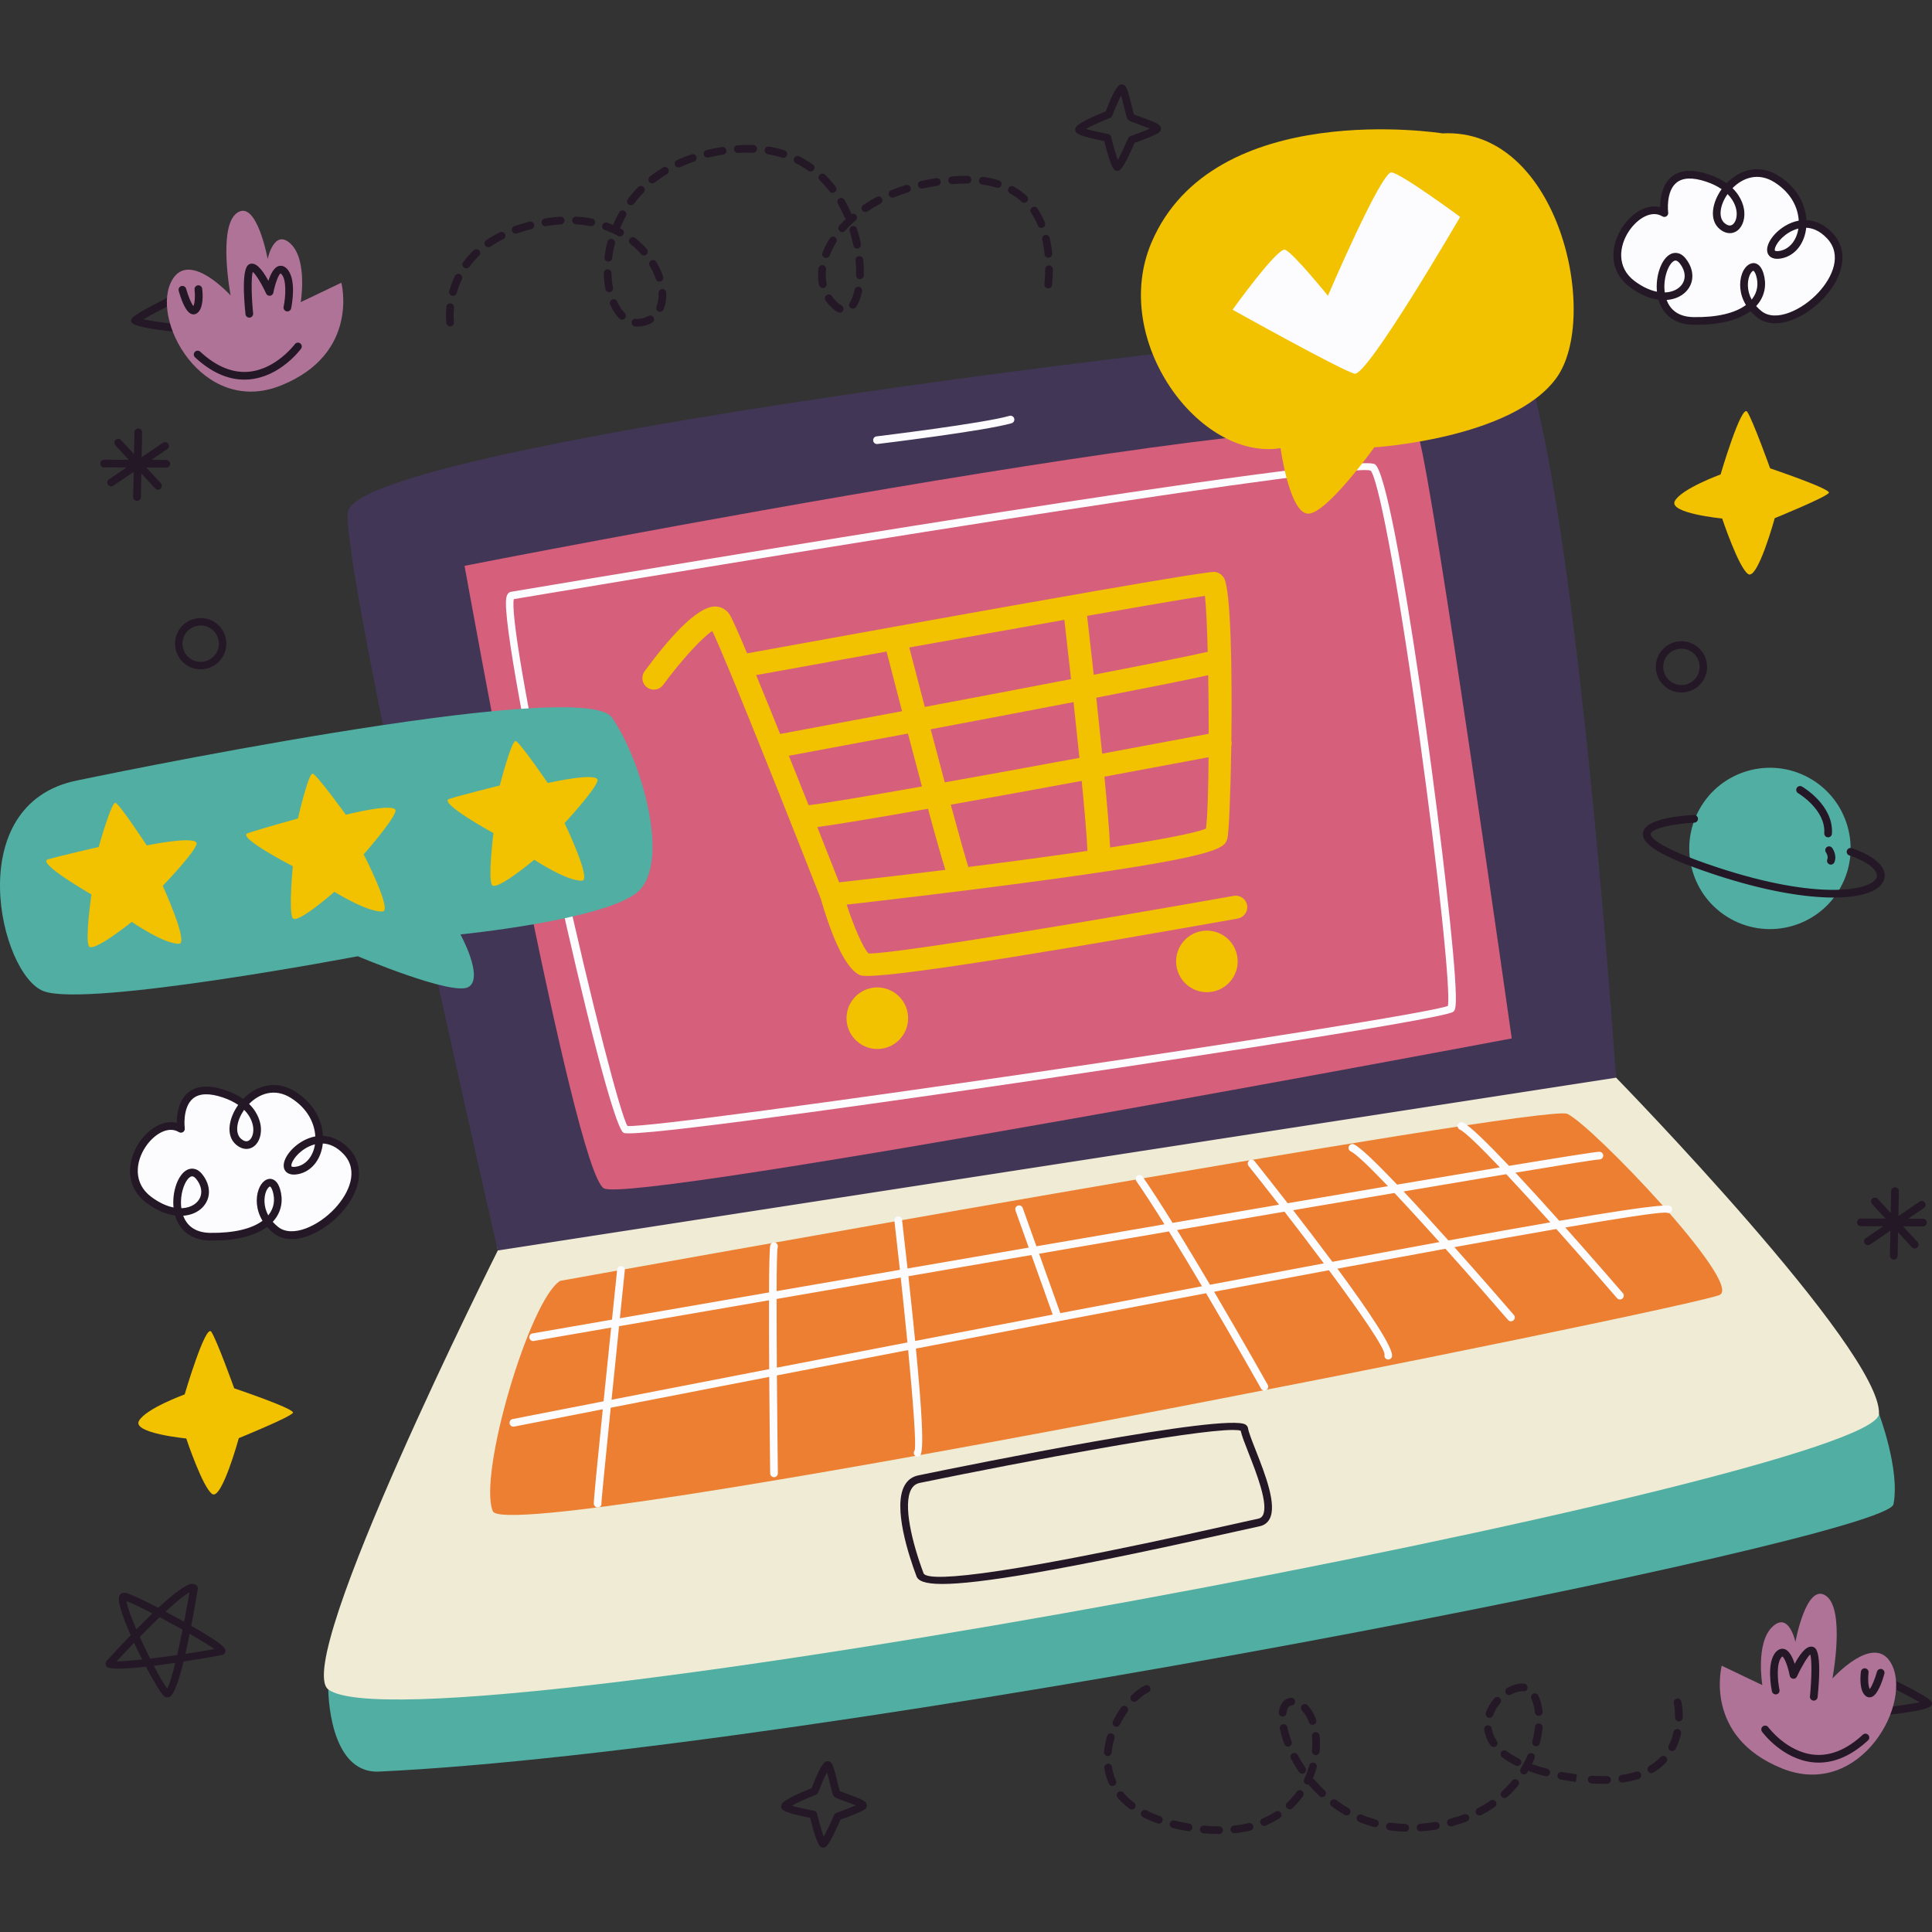 <?xml version="1.0" encoding="iso-8859-1"?>
<!-- Generator: Adobe Illustrator 28.0.0, SVG Export Plug-In . SVG Version: 6.00 Build 0)  -->
<svg xmlns="http://www.w3.org/2000/svg" xmlns:xlink="http://www.w3.org/1999/xlink" version="1.1" id="Layer_1" x="0px" y="0px" viewBox="0 0 512 512" style="enable-background:new 0 0 512 512;" xml:space="preserve">
<rect x="0" y="0" width="512" height="512" fill="#333333" stroke="none"/>
<g>
	<g>
		<path style="fill:#FCFCFF;" d="M441.076,56.469c0,0-1.809-13.731,11.408-9.288c13.217,4.443,8.91,17.014,3.871,12.712    c-5.039-4.302,4.415-18.893,14.529-12.396c10.114,6.497,7.852,19.104,0.678,20.034c-7.174,0.93,4.343-14.679,13.38-5.039    c9.037,9.64-10.694,27.215-18.763,20.753c-8.069-6.462-1.754-16.891,0.181-10.535c1.936,6.356-3.284,12.589-17.596,12.343    c-14.311-0.246-7.797-22.264-2.795-15.855c5.002,6.409-3.303,13.643-13.398,6.092C422.476,67.741,433.993,52.132,441.076,56.469z"/>
		<path style="fill:#241726;" d="M449.555,86.078c-0.267,0-0.537-0.002-0.809-0.007c-4.724-0.081-8.049-2.49-9.237-6.646    c-2.288-0.298-4.868-1.313-7.547-3.319c-5.87-4.391-5.182-11.246-1.896-16.092c2.367-3.491,6.315-6.057,9.906-5.117    c-0.002-2.177,0.411-5.911,3.01-8.049c2.254-1.854,5.56-2.065,9.826-0.632c1.96,0.66,3.515,1.47,4.749,2.344    c3.382-3.506,8.639-5.282,13.876-1.919c5.11,3.283,7.06,7.835,7.276,11.696c2.509,0.11,4.929,1.279,6.974,3.461    c4.137,4.413,3.236,11.129-2.295,17.11c-5.003,5.409-12.958,9.048-17.845,5.133c-0.625-0.5-1.175-1.029-1.655-1.578    C460.713,84.817,455.766,86.078,449.555,86.078z M441.671,79.495c0.831,2.249,2.756,4.467,7.111,4.542    c6.134,0.109,10.986-1.019,13.906-3.208c-1.736-2.865-1.872-5.999-1.019-8.324c0.644-1.754,1.843-2.759,3.044-2.789    c0.678,0.019,1.918,0.395,2.62,2.7c0.869,2.858,0.405,5.682-1.308,7.954c-0.193,0.255-0.4,0.503-0.622,0.742    c0.401,0.458,0.869,0.907,1.411,1.341c3.733,2.988,10.734-0.23,15.079-4.926c3.781-4.088,6.371-10.001,2.305-14.338    c-1.905-2.031-3.823-2.763-5.534-2.838c-0.048,0.467-0.121,0.915-0.217,1.341c-0.853,3.795-3.441,6.419-6.754,6.848    c-2.38,0.306-3.065-0.938-3.257-1.487c-0.697-1.99,1.356-5.2,4.579-7.152c1.203-0.73,2.436-1.203,3.666-1.426    c-0.178-3.308-1.874-7.247-6.347-10.121c-4.43-2.848-8.564-1.169-11.206,1.508c2.598,2.528,3.059,5.227,3.135,6.282    c0.173,2.401-0.762,4.481-2.383,5.3c-1.308,0.659-2.834,0.378-4.186-0.776c-2.869-2.45-1.901-7.112,0.555-10.538    c-1.059-0.73-2.398-1.416-4.09-1.984c-3.559-1.195-6.21-1.104-7.884,0.273c-2.884,2.375-2.199,7.862-2.192,7.917    c0.052,0.389-0.125,0.773-0.454,0.987c-0.33,0.214-0.752,0.22-1.086,0.014c-2.879-1.764-6.602,0.589-8.793,3.819    c-2.743,4.046-3.365,9.734,1.43,13.321c2.122,1.587,4.139,2.473,5.93,2.833c-0.421-4.238,1.201-8.853,3.694-10.015    c0.655-0.305,2.351-0.791,3.967,1.279c2.305,2.953,2.299,6.386-0.013,8.747C445.584,78.518,443.817,79.344,441.671,79.495z     M464.655,71.75c-0.141,0-0.671,0.354-1.075,1.457c-0.491,1.338-0.691,3.75,0.624,6.188c0.068-0.083,0.133-0.166,0.197-0.25    c1.33-1.764,1.671-3.885,0.986-6.136C465.067,71.959,464.667,71.752,464.655,71.75z M444.025,69.048    c-0.165,0-0.286,0.057-0.361,0.09c-1.447,0.675-3.007,4.563-2.484,8.359c1.774-0.046,3.203-0.661,4.125-1.602    c1.58-1.613,1.527-3.939-0.137-6.071C444.677,69.196,444.293,69.048,444.025,69.048z M476.588,60.57    c-0.999,0.249-1.86,0.671-2.519,1.07c-2.706,1.64-3.959,4.035-3.712,4.74c0.048,0.134,0.432,0.228,1.074,0.142    c2.443-0.316,4.371-2.338,5.032-5.276C476.512,61.028,476.553,60.802,476.588,60.57z M457.821,51.432    c-2.11,3.004-2.467,6.269-0.805,7.688c0.502,0.427,1.247,0.868,1.946,0.508c0.702-0.355,1.4-1.55,1.271-3.338    C460.175,55.474,459.818,53.433,457.821,51.432z"/>
	</g>
	<g>
		<path style="fill:#FCFCFF;" d="M47.959,299.156c0,0-1.809-13.731,11.408-9.288c13.217,4.443,8.91,17.014,3.871,12.712    s4.415-18.893,14.529-12.396c10.114,6.497,7.852,19.104,0.678,20.034c-7.174,0.93,4.343-14.679,13.38-5.039    c9.037,9.64-10.694,27.215-18.763,20.753c-8.069-6.462-1.754-16.891,0.181-10.535s-3.284,12.589-17.596,12.343    c-14.311-0.246-7.797-22.264-2.795-15.855c5.002,6.409-3.302,13.643-13.398,6.092C29.36,310.428,40.876,294.819,47.959,299.156z"/>
		<path style="fill:#241726;" d="M56.439,328.764c-0.268,0-0.538-0.002-0.81-0.006c-4.724-0.082-8.049-2.49-9.237-6.647    c-2.288-0.298-4.868-1.314-7.547-3.319c-5.87-4.39-5.182-11.244-1.896-16.09c2.367-3.492,6.314-6.071,9.907-5.117    c-0.002-2.178,0.411-5.912,3.01-8.05c2.252-1.856,5.558-2.067,9.825-0.63c1.96,0.658,3.515,1.469,4.749,2.343    c3.384-3.509,8.64-5.278,13.878-1.92c5.11,3.283,7.06,7.834,7.275,11.695c2.51,0.111,4.929,1.28,6.975,3.462    c4.137,4.414,3.236,11.128-2.296,17.11c-5.003,5.411-12.958,9.046-17.845,5.135c-0.625-0.501-1.175-1.031-1.655-1.578    C67.597,327.504,62.649,328.764,56.439,328.764z M48.554,322.182c0.831,2.25,2.757,4.465,7.111,4.541    c6.152,0.082,10.986-1.021,13.905-3.207c-1.735-2.866-1.871-5.999-1.019-8.322c0.644-1.757,1.837-2.804,3.044-2.79    c0.678,0.018,1.918,0.395,2.62,2.699c0.869,2.858,0.405,5.683-1.309,7.955c-0.192,0.254-0.399,0.503-0.621,0.741    c0.401,0.459,0.869,0.908,1.411,1.341c3.736,2.995,10.734-0.228,15.08-4.926c3.78-4.088,6.371-10,2.305-14.338    c-1.905-2.031-3.823-2.762-5.534-2.838c-0.049,0.467-0.122,0.916-0.218,1.343c-0.852,3.794-3.441,6.419-6.755,6.848    c-2.37,0.298-3.065-0.938-3.257-1.488c-0.698-1.991,1.356-5.199,4.578-7.152c1.203-0.731,2.436-1.204,3.666-1.427    c-0.177-3.307-1.873-7.247-6.347-10.121c-4.428-2.85-8.564-1.167-11.206,1.51c2.598,2.526,3.059,5.226,3.135,6.282    c0.173,2.401-0.762,4.479-2.383,5.298c-1.308,0.66-2.834,0.378-4.186-0.777c-2.87-2.45-1.901-7.11,0.554-10.536    c-1.058-0.731-2.397-1.415-4.089-1.985c-3.559-1.194-6.211-1.105-7.884,0.274c-2.884,2.375-2.198,7.861-2.191,7.917    c0.052,0.389-0.125,0.773-0.454,0.986c-0.33,0.215-0.752,0.219-1.086,0.016c-2.877-1.769-6.605,0.586-8.795,3.818    c-2.743,4.046-3.365,9.733,1.43,13.32c2.123,1.588,4.139,2.474,5.93,2.834c-0.421-4.237,1.202-8.853,3.694-10.014    c0.655-0.308,2.351-0.793,3.967,1.278c2.305,2.953,2.299,6.385-0.013,8.746C52.468,321.205,50.701,322.029,48.554,322.182z     M71.538,314.436c-0.141,0-0.671,0.354-1.075,1.457c-0.491,1.339-0.691,3.752,0.624,6.188c0.068-0.082,0.133-0.165,0.197-0.25    c1.33-1.763,1.671-3.885,0.986-6.137C71.952,314.647,71.615,314.438,71.538,314.436z M50.908,311.736    c-0.166,0-0.286,0.056-0.361,0.091c-1.447,0.674-3.007,4.561-2.483,8.358c1.773-0.048,3.203-0.662,4.124-1.602    c1.58-1.614,1.527-3.939-0.137-6.071C51.561,311.883,51.175,311.736,50.908,311.736z M83.471,303.256    c-0.997,0.25-1.859,0.672-2.518,1.071c-2.706,1.642-3.959,4.036-3.713,4.74c0.047,0.135,0.43,0.227,1.074,0.143    c2.443-0.316,4.371-2.337,5.032-5.276C83.395,303.715,83.438,303.488,83.471,303.256z M64.704,294.119    c-2.11,3.005-2.467,6.268-0.805,7.689c0.502,0.427,1.247,0.872,1.947,0.507c0.702-0.354,1.4-1.55,1.271-3.336    C67.058,298.163,66.7,296.12,64.704,294.119z"/>
	</g>
	<g>
		<path style="fill:#241726;" d="M498.663,454.59C498.663,454.59,498.663,454.59,498.663,454.59c-0.562-0.022-1-0.493-0.98-1.055    c0.021-0.56,0.512-1,1.054-0.98c0.861-0.008,6.966-0.821,9.996-1.417c-2.049-1.21-5.974-3.269-9.604-5.071    c-0.504-0.25-0.709-0.861-0.459-1.365c0.25-0.503,0.86-0.706,1.363-0.459c12.426,6.168,12.232,6.665,11.848,7.655    C511.259,453.507,498.834,454.59,498.663,454.59z M510.105,452.053h0.02H510.105z"/>
		<path style="fill:#B07398;" d="M485.616,444.816c0,0,10.633-11.807,15.319-4.405c6.493,10.254-7.751,36.67-28.684,28.239    c-20.932-8.431-15.975-27.217-15.975-27.217l10.76,5.139c0,0-1.84-11.062,2.605-15.394c4.445-4.332,6.162,3.959,6.162,3.959    s2.884-15.842,8.086-12.244C489.09,426.491,485.616,444.816,485.616,444.816z"/>
		<path style="fill:#241726;" d="M495.452,449.815c-0.32,0-0.633-0.097-0.915-0.292c-1.87-1.286-1.527-5.314-1.377-6.518    c0.069-0.556,0.58-0.958,1.135-0.884c0.557,0.069,0.953,0.576,0.884,1.135c-0.199,1.618-0.092,3.631,0.32,4.364    c0.535-0.658,1.378-2.651,1.917-4.598c0.151-0.541,0.715-0.858,1.252-0.707c0.541,0.149,0.859,0.71,0.709,1.25    c-0.565,2.047-1.755,5.564-3.363,6.15C495.827,449.781,495.638,449.815,495.452,449.815z M495.689,447.846h0.021H495.689z"/>
		<path style="fill:#241726;" d="M480.67,450.684c-0.034,0-0.069-0.002-0.103-0.006c-0.558-0.056-0.966-0.554-0.91-1.113    c0.453-4.497,0.567-9.803,0.063-11.122c-0.599,0.487-2.246,3.092-3.503,5.85c-0.184,0.403-0.605,0.658-1.049,0.588    c-0.44-0.054-0.795-0.385-0.877-0.823c-0.443-2.367-1.384-4.801-1.956-5.083c-0.009,0.018-0.07,0.06-0.16,0.151    c-1.446,1.478-1.134,6.113-0.597,8.686c0.115,0.551-0.237,1.089-0.788,1.204c-0.552,0.105-1.089-0.239-1.203-0.787    c-0.166-0.789-1.539-7.794,1.134-10.526c0.885-0.904,1.747-0.817,2.179-0.686c1.279,0.388,2.15,2.182,2.707,3.913    c1.877-3.482,3.534-4.986,4.925-4.461c0.594,0.223,2.401,0.898,1.152,13.298C481.629,450.292,481.186,450.684,480.67,450.684z"/>
		<path style="fill:#241726;" d="M481.98,467.11c-0.479,0-0.959-0.024-1.44-0.07c-8.119-0.777-13.365-7.82-13.585-8.118    c-0.332-0.453-0.233-1.089,0.219-1.421c0.454-0.336,1.09-0.234,1.422,0.217c0.049,0.066,4.949,6.617,12.153,7.297    c4.322,0.421,8.683-1.373,12.918-5.3c0.411-0.386,1.054-0.36,1.438,0.054c0.382,0.411,0.358,1.055-0.055,1.437    C490.823,465.128,486.433,467.11,481.98,467.11z"/>
	</g>
	<g>
		<path style="fill:#241726;" d="M48.075,88.084c-0.173,0-12.589-1.063-13.222-2.691c-0.384-0.991-0.576-1.486,11.85-7.655    c0.503-0.249,1.113-0.046,1.363,0.459c0.25,0.503,0.045,1.114-0.459,1.363c-3.632,1.803-7.558,3.863-9.607,5.073    c3.031,0.597,9.141,1.409,10.015,1.416c0.552,0.005,1.015,0.449,1.023,1.002C49.047,87.604,48.629,88.062,48.075,88.084    C48.076,88.084,48.076,88.084,48.075,88.084z"/>
		<path style="fill:#B07398;" d="M61.12,78.311c0,0-10.633-11.807-15.319-4.405c-6.493,10.254,7.751,36.67,28.684,28.239    C95.418,93.715,90.46,74.929,90.46,74.929L79.7,80.068c0,0,1.84-11.062-2.605-15.394c-4.445-4.332-6.162,3.959-6.162,3.959    s-2.884-15.842-8.085-12.244C57.646,59.986,61.12,78.311,61.12,78.311z"/>
		<path style="fill:#241726;" d="M51.285,83.311c-0.187,0-0.375-0.034-0.561-0.101c-1.609-0.585-2.798-4.105-3.364-6.15    c-0.15-0.542,0.168-1.102,0.709-1.252c0.539-0.147,1.102,0.167,1.252,0.709c0.54,1.945,1.383,3.94,1.918,4.596    c0.412-0.732,0.519-2.744,0.32-4.363c-0.069-0.558,0.327-1.066,0.884-1.135c0.571-0.076,1.066,0.327,1.135,0.884    c0.15,1.204,0.493,5.232-1.377,6.518C51.918,83.212,51.605,83.311,51.285,83.311z"/>
		<path style="fill:#241726;" d="M66.067,84.178c-0.517,0-0.959-0.392-1.012-0.915c-1.249-12.4,0.558-13.076,1.151-13.298    c1.402-0.52,3.048,0.977,4.926,4.46c0.556-1.732,1.428-3.525,2.707-3.914c0.431-0.129,1.294-0.219,2.179,0.687    c2.673,2.732,1.3,9.735,1.134,10.525c-0.115,0.548-0.662,0.903-1.203,0.787c-0.551-0.115-0.903-0.654-0.788-1.204    c0.537-2.572,0.849-7.207-0.597-8.685c-0.133-0.136-0.205-0.161-0.205-0.161c-0.496,0.212-1.46,2.688-1.911,5.092    c-0.082,0.436-0.437,0.769-0.877,0.823c-0.446,0.062-0.864-0.184-1.049-0.588c-1.19-2.612-2.732-5.087-3.541-5.742    c-0.461,1.48-0.341,6.631,0.1,11.013c0.056,0.559-0.352,1.058-0.91,1.115C66.135,84.176,66.1,84.178,66.067,84.178z"/>
		<path style="fill:#241726;" d="M64.755,100.604c-4.452,0-8.842-1.98-13.069-5.902c-0.412-0.382-0.436-1.026-0.055-1.438    c0.382-0.413,1.025-0.439,1.438-0.055c4.234,3.927,8.57,5.71,12.918,5.301c7.204-0.681,12.103-7.232,12.152-7.298    c0.332-0.453,0.967-0.55,1.422-0.218c0.452,0.333,0.551,0.968,0.219,1.421c-0.22,0.299-5.465,7.343-13.584,8.12    C65.715,100.581,65.235,100.604,64.755,100.604z"/>
	</g>
	<g>
		<path style="fill:#51AEA3;" d="M487.753,235.202c-5.72,10.327-18.729,14.061-29.056,8.341    c-10.327-5.72-14.062-18.729-8.342-29.056c5.72-10.327,18.729-14.062,29.056-8.342    C489.738,211.866,493.473,224.875,487.753,235.202z"/>
		<path style="fill:#241726;" d="M485.889,237.859c-7.781,0-18.559-1.822-31.424-6.071c-17.448-5.763-19.346-8.948-19.051-11.081    c0.534-3.857,10.472-4.59,13.505-4.724c0.549-0.044,1.036,0.411,1.061,0.972c0.025,0.561-0.41,1.036-0.972,1.061    c-5.315,0.234-11.378,1.512-11.579,2.97c-0.067,0.484,0.471,3.187,17.674,8.87c27.095,8.946,41.088,6.089,42.243,2.649    c0.499-1.48-1.553-3.851-7.261-5.807c-0.532-0.181-0.815-0.759-0.633-1.292c0.182-0.531,0.761-0.815,1.293-0.632    c6.373,2.182,9.561,5.316,8.53,8.38C498.284,236.1,493.533,237.859,485.889,237.859z"/>
		<path style="fill:#241726;" d="M484.469,221.9c-0.023,0-0.047-0.001-0.07-0.002c-0.56-0.038-0.985-0.524-0.947-1.084    c0.421-6.232-6.856-10.567-6.929-10.611c-0.485-0.283-0.649-0.906-0.366-1.391c0.284-0.484,0.906-0.647,1.39-0.367    c0.346,0.201,8.443,5.007,7.936,12.506C485.447,221.489,485,221.9,484.469,221.9z"/>
		<path style="fill:#241726;" d="M485.197,229.133c-0.125,0-0.251-0.022-0.375-0.072c-0.523-0.207-0.778-0.799-0.571-1.321    c0.343-0.864-0.339-1.816-0.346-1.826c-0.329-0.453-0.234-1.089,0.215-1.421c0.448-0.332,1.08-0.242,1.416,0.203    c0.057,0.076,1.374,1.86,0.607,3.796C485.985,228.89,485.601,229.133,485.197,229.133z"/>
	</g>
	<path style="fill:#F2C100;" d="M48.936,369.532c0,0,5.556-18.898,7.071-16.59c1.515,2.308,6.061,14.973,6.061,14.973   s15.988,5.39,15.57,6.468c-0.418,1.078-14.347,6.737-14.347,6.737s-4.506,16.439-7.031,14.822   c-2.525-1.617-6.901-14.731-6.901-14.731s-14.312-1.382-12.544-4.644C38.582,373.305,48.936,369.532,48.936,369.532z"/>
	<path style="fill:#F2C100;" d="M455.972,125.733c0,0,5.556-18.898,7.071-16.59c1.515,2.308,6.061,14.973,6.061,14.973   s15.988,5.39,15.57,6.468c-0.418,1.078-14.347,6.737-14.347,6.737s-4.506,16.439-7.031,14.822   c-2.525-1.617-6.901-14.731-6.901-14.731s-14.312-1.382-12.544-4.644C445.618,129.505,455.972,125.733,455.972,125.733z"/>
	<path style="fill:#241726;" d="M218.146,489.64c-0.751,0-1.465,0-3.448-7.895c-6.689-1.289-7.275-2.075-7.472-2.339   c-0.191-0.253-0.272-0.719-0.185-1.023c0.121-0.428,0.401-1.422,8.046-4.504c2.746-7.158,3.676-7.158,4.296-7.158   c0.32,0,0.763,0.23,0.956,0.488c0.491,0.661,0.936,2.374,1.61,5.116c0.213,0.859,0.467,1.896,0.614,2.353   c0.402,0.179,1.288,0.496,2.023,0.76c3.931,1.409,4.944,1.889,5.127,2.827c0.07,0.352-0.109,0.865-0.376,1.104   c-0.799,0.717-4.598,2.127-6.591,2.837c-3.237,7.366-3.929,7.401-4.541,7.434C218.188,489.64,218.164,489.64,218.146,489.64z    M209.814,478.53c1.337,0.385,3.776,0.939,5.902,1.335c0.391,0.074,0.706,0.37,0.801,0.757c0.544,2.204,1.256,4.715,1.767,6.146   c0.741-1.333,1.864-3.695,2.776-5.783c0.113-0.259,0.328-0.46,0.594-0.553c1.818-0.639,3.869-1.425,5.149-1.984   c-0.896-0.377-2.114-0.814-2.903-1.097c-2.245-0.805-2.669-0.979-2.957-1.367c-0.252-0.338-0.409-0.903-0.968-3.175   c-0.211-0.854-0.533-2.162-0.819-3.142c-0.666,1.272-1.598,3.435-2.323,5.35c-0.101,0.266-0.31,0.479-0.574,0.584   C213.897,476.544,211.219,477.745,209.814,478.53z"/>
	<path style="fill:#241726;" d="M296.084,45.28c-0.751,0-1.465,0-3.448-7.895c-6.689-1.289-7.275-2.075-7.472-2.339   c-0.191-0.253-0.272-0.719-0.185-1.023c0.121-0.428,0.401-1.422,8.046-4.504c2.746-7.158,3.676-7.158,4.296-7.158   c0.32,0,0.763,0.23,0.956,0.488c0.491,0.661,0.936,2.374,1.61,5.116c0.213,0.859,0.467,1.896,0.614,2.353   c0.401,0.179,1.288,0.496,2.023,0.76c3.931,1.409,4.944,1.889,5.127,2.827c0.07,0.352-0.109,0.865-0.376,1.104   c-0.799,0.717-4.598,2.127-6.591,2.837c-3.237,7.366-3.929,7.401-4.541,7.434C296.126,45.28,296.102,45.28,296.084,45.28z    M287.752,34.17c1.337,0.385,3.776,0.939,5.902,1.335c0.392,0.074,0.706,0.37,0.801,0.757c0.545,2.204,1.256,4.715,1.767,6.146   c0.741-1.333,1.864-3.695,2.776-5.783c0.113-0.259,0.328-0.46,0.594-0.554c1.818-0.639,3.869-1.425,5.149-1.984   c-0.896-0.376-2.114-0.814-2.903-1.097c-2.246-0.805-2.669-0.979-2.957-1.367c-0.252-0.338-0.409-0.903-0.967-3.175   c-0.211-0.853-0.533-2.162-0.819-3.142c-0.666,1.272-1.598,3.435-2.323,5.35c-0.101,0.266-0.31,0.479-0.574,0.584   C291.836,32.184,289.157,33.385,287.752,34.17z"/>
	<path style="fill:#241726;" d="M44.075,121.885h-0.006l-3.936-0.014l4.17-2.827c0.465-0.316,0.587-0.948,0.271-1.414   c-0.318-0.467-0.954-0.583-1.413-0.271l-5.626,3.814l0.125-6.572c0.011-0.562-0.436-1.025-0.998-1.037l-0.006,0   c-0.558-0.007-1.019,0.438-1.031,0.998l-0.11,5.8l-3.44-3.732c-0.382-0.41-1.024-0.441-1.438-0.058   c-0.412,0.38-0.439,1.026-0.059,1.438l3.54,3.839l-6.519-0.023c-0.562-0.001-1.019,0.452-1.021,1.014   c-0.001,0.559,0.446,1.014,1.004,1.021l0.01,0l5.947,0.021l-4.647,3.15c-0.465,0.316-0.587,0.948-0.271,1.414   c0.195,0.287,0.509,0.442,0.829,0.446c0.203,0.003,0.406-0.054,0.585-0.175l5.391-3.655l-0.125,6.621   c-0.011,0.562,0.436,1.025,0.998,1.037h0.006c0.558,0.007,1.019-0.438,1.031-0.998l0.119-6.254l3.667,3.978   c0.198,0.213,0.465,0.324,0.735,0.328c0.25,0.003,0.504-0.085,0.703-0.269c0.412-0.38,0.438-1.026,0.058-1.438l-3.84-4.166   l5.285,0.019c0.562,0.001,1.019-0.452,1.021-1.014C45.085,122.348,44.638,121.893,44.075,121.885z"/>
	<path style="fill:#241726;" d="M509.629,322.973h-0.006l-3.936-0.014l4.17-2.827c0.465-0.316,0.587-0.948,0.271-1.414   c-0.318-0.467-0.954-0.583-1.414-0.271l-5.625,3.814l0.125-6.572c0.011-0.562-0.436-1.025-0.998-1.037l-0.006,0   c-0.558-0.007-1.019,0.438-1.031,0.998l-0.11,5.8l-3.44-3.732c-0.382-0.41-1.024-0.441-1.438-0.058   c-0.413,0.38-0.439,1.026-0.059,1.438l3.54,3.839l-6.519-0.023c-0.562-0.001-1.02,0.452-1.021,1.014   c-0.001,0.559,0.446,1.014,1.004,1.021l0.01,0l5.947,0.021l-4.647,3.15c-0.465,0.316-0.587,0.948-0.271,1.414   c0.195,0.287,0.509,0.442,0.829,0.446c0.203,0.003,0.406-0.054,0.585-0.175l5.391-3.655l-0.126,6.621   c-0.011,0.562,0.436,1.025,0.998,1.037h0.006c0.558,0.007,1.019-0.438,1.03-0.998l0.119-6.254l3.667,3.978   c0.198,0.213,0.465,0.324,0.735,0.328c0.251,0.003,0.504-0.085,0.703-0.269c0.412-0.38,0.439-1.026,0.058-1.438l-3.84-4.165   l5.285,0.019c0.562,0.001,1.02-0.452,1.021-1.014C510.638,323.436,510.191,322.981,509.629,322.973z"/>
	<path style="fill:#241726;" d="M44.353,449.837c-0.267,0-0.531-0.081-0.766-0.24c-0.736-0.497-2.742-3.784-4.914-7.905   c-5.36,0.596-9.84,0.801-10.467-0.072c-0.274-0.382-0.342-0.998,0.123-1.512c1.018-1.127,3.411-3.752,6.3-6.757   c-2.092-4.745-3.559-9.024-3.011-10.375c0.264-0.648,0.889-0.994,1.576-0.862c1.301,0.234,5.077,2.067,8.758,3.982   c3.8-3.533,7.312-6.321,8.955-6.357c0.602-0.004,1.014,0.25,1.233,0.473c0.228,0.233,0.332,0.558,0.278,0.878   c-0.473,2.869-1.068,6.297-1.736,9.769c8.905,5.085,9.011,5.995,9.071,6.506c0.053,0.447-0.271,0.999-0.683,1.178   c-0.1,0.044-4.755,0.908-10.426,1.789c-1.238,5.016-2.552,8.877-3.739,9.388C44.726,449.797,44.539,449.837,44.353,449.837z    M40.756,441.445c1.46,2.798,2.783,5.083,3.56,6.045c0.575-1.013,1.328-3.497,2.146-6.828   C44.581,440.942,42.638,441.21,40.756,441.445z M35.535,435.354c-1.553,1.62-3.116,3.287-4.633,4.948   c1.481-0.006,3.936-0.209,6.784-0.521C36.955,438.343,36.224,436.842,35.535,435.354z M37.037,433.802   c0.868,1.914,1.815,3.891,2.745,5.741c2.324-0.276,4.803-0.602,7.168-0.936c0.471-2.045,0.956-4.318,1.434-6.711   c-1.984-1.121-4.081-2.269-6.076-3.329C40.65,430.154,38.862,431.928,37.037,433.802z M50.268,432.973   c-0.364,1.814-0.745,3.613-1.138,5.32c3.203-0.475,6.013-0.936,7.676-1.268C55.48,436.069,53.071,434.593,50.268,432.973z    M33.511,424.313c0.164,1.369,1.22,4.217,2.633,7.476c1.374-1.403,2.82-2.848,4.254-4.225   C37.422,426.022,34.858,424.79,33.511,424.313z M43.864,427.101c1.31,0.695,2.545,1.367,3.579,1.939   c0.469,0.258,0.92,0.511,1.353,0.753c0.49-2.544,0.967-5.181,1.407-7.784C48.931,422.644,46.647,424.522,43.864,427.101z    M50.953,421.773h0.02H50.953z"/>
	<path style="fill:#241726;" d="M49.043,175.962l-0.023-0.018c-2.96-2.294-3.499-6.569-1.204-9.53   c2.285-2.948,6.549-3.496,9.505-1.223c1.457,1.13,2.373,2.734,2.6,4.534c0.227,1.798-0.26,3.58-1.371,5.013   C56.265,177.685,51.998,178.234,49.043,175.962z M56.141,166.763c-2.119-1.629-5.148-1.238-6.772,0.855   c-1.632,2.104-1.248,5.143,0.854,6.774l0.017,0.013c2.1,1.615,5.132,1.225,6.758-0.869c0.79-1.019,1.136-2.284,0.973-3.564   C57.811,168.692,57.16,167.553,56.141,166.763z"/>
	<path style="fill:#241726;" d="M441.459,182.113l-0.023-0.018c-2.96-2.294-3.499-6.569-1.204-9.53   c2.285-2.948,6.549-3.495,9.506-1.223c1.457,1.13,2.373,2.734,2.6,4.534c0.227,1.798-0.26,3.58-1.37,5.013   C448.68,183.836,444.414,184.385,441.459,182.113z M448.557,172.913c-2.119-1.629-5.148-1.238-6.772,0.855   c-1.632,2.104-1.248,5.143,0.854,6.774l0.017,0.013c2.1,1.615,5.132,1.225,6.758-0.869c0.79-1.019,1.136-2.284,0.973-3.564   C450.227,174.843,449.576,173.704,448.557,172.913z"/>
	<path style="fill:#241726;" d="M168.993,86.535c-0.237,0-0.47-0.013-0.7-0.038c-0.558-0.06-0.963-0.561-0.902-1.121   c0.06-0.558,0.535-0.972,1.121-0.902c0.359,0.04,0.728,0.035,1.109-0.016c0.822-0.109,1.558-0.348,2.189-0.709   c0.485-0.279,1.109-0.11,1.388,0.377c0.28,0.487,0.111,1.109-0.377,1.388c-0.86,0.494-1.848,0.818-2.934,0.962   C169.583,86.516,169.286,86.535,168.993,86.535z M119.304,86.484c-0.499,0-0.934-0.366-1.006-0.874   c-0.004-0.031-0.109-0.787-0.109-2.024c0-0.639,0.028-1.411,0.113-2.283c0.054-0.56,0.559-0.961,1.111-0.914   c0.559,0.055,0.969,0.552,0.914,1.111c-0.077,0.797-0.103,1.503-0.103,2.087c0,1.061,0.084,1.705,0.089,1.741   c0.076,0.556-0.311,1.07-0.866,1.148C119.398,86.481,119.352,86.484,119.304,86.484z M164.846,84.704   c-0.259,0-0.519-0.098-0.717-0.295c-0.96-0.954-1.781-2.196-2.438-3.691c-0.227-0.515,0.007-1.115,0.521-1.341   c0.52-0.229,1.116,0.009,1.341,0.521c0.555,1.263,1.232,2.294,2.011,3.067c0.398,0.396,0.4,1.04,0.005,1.44   C165.368,84.604,165.107,84.704,164.846,84.704z M222.53,82.864c-0.155,0-0.313-0.036-0.462-0.111   c-0.352-0.18-0.71-0.417-1.064-0.706c-0.866-0.709-1.615-1.524-2.225-2.423c-0.316-0.464-0.195-1.097,0.27-1.413   c0.465-0.316,1.097-0.195,1.413,0.27c0.501,0.736,1.116,1.406,1.83,1.991c0.24,0.197,0.477,0.355,0.701,0.469   c0.5,0.255,0.699,0.868,0.443,1.369C223.257,82.661,222.9,82.864,222.53,82.864z M174.918,82.622c-0.129,0-0.26-0.025-0.387-0.076   c-0.52-0.214-0.767-0.809-0.553-1.328c0.368-0.893,0.554-1.928,0.554-3.074c0-0.159-0.004-0.32-0.011-0.482   c-0.025-0.561,0.409-1.037,0.971-1.062c0.538-0.028,1.036,0.409,1.062,0.971c0.009,0.194,0.013,0.384,0.013,0.573   c0,1.414-0.238,2.708-0.707,3.849C175.697,82.384,175.317,82.622,174.918,82.622z M226.03,81.803c-0.2,0-0.401-0.059-0.578-0.181   c-0.462-0.32-0.577-0.954-0.257-1.416c0.536-0.776,0.976-1.953,1.27-3.405c0.111-0.551,0.649-0.908,1.199-0.796   c0.551,0.112,0.907,0.649,0.796,1.199c-0.354,1.745-0.889,3.145-1.592,4.16C226.67,81.65,226.353,81.803,226.03,81.803z    M120.052,78.416c-0.089,0-0.181-0.012-0.27-0.037c-0.542-0.149-0.86-0.708-0.711-1.25c0.378-1.376,0.877-2.715,1.484-3.979   c0.243-0.506,0.851-0.722,1.357-0.477c0.507,0.242,0.72,0.851,0.477,1.357c-0.554,1.156-1.01,2.38-1.357,3.638   C120.908,78.12,120.498,78.416,120.052,78.416z M161.443,77.438c-0.478,0-0.904-0.339-0.999-0.826   c-0.256-1.334-0.404-2.751-0.44-4.212c-0.014-0.561,0.431-1.028,0.993-1.042c0.557,0.004,1.028,0.432,1.042,0.993   c0.033,1.348,0.169,2.654,0.404,3.878c0.105,0.551-0.255,1.085-0.808,1.191C161.571,77.432,161.506,77.438,161.443,77.438z    M277.787,76.432c-0.034,0-0.068-0.002-0.102-0.005c-0.558-0.056-0.967-0.554-0.911-1.114c0.133-1.336,0.207-2.673,0.218-3.971   c0.005-0.558,0.459-1.008,1.017-1.008c0.003,0,0.006,0,0.009,0c0.561,0.005,1.013,0.464,1.009,1.026   c-0.012,1.36-0.088,2.758-0.228,4.156C278.746,76.041,278.304,76.432,277.787,76.432z M218.057,76.34   c-0.472,0-0.895-0.33-0.996-0.811c-0.174-0.842-0.263-1.727-0.264-2.63c0-0.573,0.035-1.157,0.106-1.746   c0.069-0.558,0.566-0.959,1.133-0.888c0.558,0.069,0.956,0.575,0.888,1.133c-0.062,0.508-0.092,1.007-0.092,1.5   c0.001,0.764,0.076,1.511,0.223,2.218c0.114,0.551-0.24,1.089-0.79,1.203C218.196,76.333,218.126,76.34,218.057,76.34z    M174.763,74.649c-0.426,0-0.823-0.269-0.965-0.696c-0.393-1.175-0.935-2.35-1.614-3.489c-0.287-0.483-0.129-1.108,0.354-1.395   c0.483-0.287,1.107-0.129,1.395,0.354c0.752,1.265,1.356,2.572,1.794,3.886c0.178,0.533-0.109,1.109-0.643,1.287   C174.979,74.632,174.869,74.649,174.763,74.649z M227.892,73.978c-0.008,0-0.017,0-0.026,0c-0.561-0.015-1.006-0.482-0.992-1.043   c0.007-0.266,0.011-0.537,0.011-0.81c0-1.016-0.051-2.072-0.151-3.138c-0.054-0.559,0.358-1.055,0.917-1.108   c0.575-0.067,1.055,0.359,1.108,0.917c0.107,1.129,0.161,2.25,0.161,3.329c0,0.291-0.004,0.577-0.011,0.861   C228.896,73.539,228.443,73.978,227.892,73.978z M123.557,71.121c-0.209,0-0.418-0.063-0.6-0.197   c-0.453-0.331-0.551-0.968-0.22-1.422c0.826-1.129,1.769-2.2,2.802-3.185c0.406-0.385,1.049-0.372,1.439,0.036   c0.387,0.406,0.372,1.051-0.036,1.439c-0.946,0.9-1.808,1.88-2.563,2.912C124.18,70.977,123.871,71.121,123.557,71.121z    M161.217,69.331c-0.04,0-0.079-0.002-0.12-0.007c-0.558-0.066-0.957-0.572-0.891-1.13c0.163-1.379,0.422-2.769,0.771-4.131   c0.139-0.545,0.695-0.874,1.238-0.733c0.545,0.139,0.872,0.694,0.733,1.238c-0.326,1.275-0.569,2.575-0.721,3.865   C162.165,68.951,161.726,69.331,161.217,69.331z M218.914,68.36c-0.122,0-0.245-0.022-0.366-0.068   c-0.525-0.203-0.786-0.791-0.584-1.315c0.494-1.282,1.142-2.562,1.926-3.802c0.301-0.473,0.929-0.614,1.404-0.317   c0.475,0.3,0.617,0.929,0.317,1.404c-0.713,1.129-1.301,2.287-1.747,3.446C219.708,68.113,219.322,68.36,218.914,68.36z    M277.835,68.3c-0.518,0-0.961-0.394-1.012-0.919c-0.131-1.353-0.341-2.661-0.622-3.889c-0.126-0.547,0.217-1.094,0.764-1.219   c0.546-0.126,1.093,0.216,1.219,0.764c0.301,1.312,0.525,2.708,0.664,4.147c0.055,0.559-0.355,1.057-0.914,1.111   C277.9,68.298,277.868,68.3,277.835,68.3z M170.657,67.683c-0.28,0-0.56-0.115-0.761-0.343c-0.854-0.962-1.803-1.859-2.824-2.667   c-0.441-0.349-0.516-0.989-0.167-1.429c0.349-0.441,0.988-0.516,1.429-0.167c1.115,0.881,2.152,1.861,3.084,2.913   c0.373,0.42,0.334,1.063-0.087,1.436C171.138,67.598,170.898,67.683,170.657,67.683z M227.151,65.882   c-0.475,0-0.899-0.334-0.997-0.817c-0.26-1.295-0.59-2.587-0.981-3.843c-0.167-0.536,0.133-1.107,0.67-1.274   c0.54-0.164,1.106,0.134,1.274,0.67c0.411,1.322,0.758,2.684,1.032,4.046c0.11,0.551-0.246,1.088-0.797,1.198   C227.285,65.876,227.218,65.882,227.151,65.882z M129.408,65.528c-0.326,0-0.645-0.156-0.842-0.445   c-0.317-0.464-0.197-1.097,0.268-1.413c1.123-0.765,2.346-1.476,3.635-2.11c0.507-0.248,1.114-0.041,1.362,0.462   c0.249,0.504,0.042,1.114-0.462,1.362c-1.204,0.594-2.345,1.256-3.39,1.967C129.804,65.47,129.605,65.528,129.408,65.528z    M164.313,62.65c-0.165,0-0.333-0.04-0.488-0.125c-1.126-0.616-2.324-1.151-3.561-1.589c-0.53-0.187-0.808-0.768-0.62-1.298   c0.187-0.531,0.767-0.809,1.298-0.62c0.516,0.182,1.024,0.38,1.526,0.592c0.475-1.139,1.02-2.256,1.622-3.329   c0.275-0.492,0.897-0.666,1.385-0.389c0.49,0.275,0.665,0.895,0.39,1.385c-0.578,1.031-1.101,2.105-1.554,3.2   c0.165,0.086,0.329,0.173,0.492,0.262c0.493,0.269,0.674,0.888,0.403,1.381C165.022,62.459,164.673,62.65,164.313,62.65z    M136.666,61.917c-0.418,0-0.811-0.26-0.959-0.677c-0.188-0.53,0.089-1.112,0.619-1.3c1.264-0.449,2.606-0.852,3.987-1.196   c0.542-0.135,1.096,0.196,1.234,0.741c0.135,0.546-0.196,1.098-0.741,1.234c-1.318,0.329-2.597,0.711-3.799,1.139   C136.894,61.898,136.779,61.917,136.666,61.917z M223.196,61.491c-0.239,0-0.48-0.083-0.674-0.254   c-0.421-0.373-0.461-1.015-0.089-1.437c0.553-0.625,1.142-1.237,1.763-1.83c-0.17-0.105-0.311-0.262-0.397-0.46   c-0.53-1.223-1.127-2.41-1.775-3.529c-0.282-0.486-0.116-1.109,0.371-1.39c0.485-0.281,1.108-0.114,1.39,0.371   c0.687,1.185,1.32,2.443,1.881,3.738c0.401-0.185,0.895-0.095,1.201,0.259c0.366,0.426,0.317,1.069-0.108,1.436   c-1.012,0.869-1.954,1.795-2.799,2.753C223.758,61.374,223.478,61.491,223.196,61.491z M275.978,60.4   c-0.4,0-0.78-0.237-0.941-0.631c-0.507-1.233-1.114-2.38-1.805-3.407c-0.313-0.467-0.19-1.099,0.276-1.413   c0.467-0.313,1.099-0.19,1.413,0.276c0.768,1.142,1.44,2.411,1.998,3.771c0.214,0.52-0.035,1.115-0.555,1.327   C276.238,60.376,276.107,60.4,275.978,60.4z M156.681,59.933c-0.065,0-0.129-0.006-0.195-0.019   c-1.255-0.243-2.566-0.404-3.898-0.48c-0.56-0.031-0.99-0.512-0.958-1.073c0.032-0.561,0.516-0.975,1.073-0.958   c1.422,0.08,2.825,0.252,4.17,0.514c0.551,0.106,0.912,0.641,0.805,1.192C157.585,59.595,157.159,59.933,156.681,59.933z    M144.538,59.926c-0.489,0-0.92-0.354-1.002-0.852c-0.091-0.555,0.283-1.078,0.838-1.169l0.357-0.058   c1.277-0.205,2.553-0.348,3.787-0.425c0.583-0.043,1.043,0.39,1.079,0.952c0.035,0.561-0.392,1.044-0.952,1.079   c-1.169,0.072-2.38,0.209-3.598,0.404l-0.341,0.055C144.649,59.922,144.593,59.926,144.538,59.926z M229.334,56.18   c-0.328,0-0.65-0.158-0.846-0.451c-0.313-0.466-0.189-1.098,0.278-1.411c1.134-0.761,2.342-1.479,3.59-2.134   c0.5-0.258,1.114-0.069,1.374,0.428c0.261,0.498,0.07,1.113-0.428,1.374c-1.183,0.621-2.329,1.302-3.403,2.021   C229.725,56.124,229.529,56.18,229.334,56.18z M167.198,54.391c-0.213,0-0.426-0.067-0.61-0.204   c-0.449-0.337-0.541-0.975-0.203-1.425c0.836-1.114,1.757-2.185,2.736-3.186c0.392-0.403,1.036-0.409,1.439-0.014   c0.401,0.392,0.407,1.037,0.014,1.439c-0.917,0.936-1.779,1.939-2.561,2.983C167.813,54.251,167.507,54.391,167.198,54.391z    M271.437,53.73c-0.246,0-0.493-0.088-0.689-0.268c-0.925-0.851-1.967-1.6-3.097-2.227c-0.491-0.272-0.669-0.891-0.396-1.383   c0.273-0.491,0.89-0.669,1.383-0.396c1.27,0.704,2.443,1.548,3.487,2.507c0.413,0.381,0.441,1.024,0.061,1.438   C271.985,53.62,271.711,53.73,271.437,53.73z M236.519,52.39c-0.401,0-0.781-0.239-0.942-0.634   c-0.213-0.52,0.038-1.114,0.558-1.325c1.266-0.517,2.584-0.986,3.917-1.395c0.542-0.168,1.107,0.137,1.272,0.674   c0.165,0.538-0.137,1.107-0.674,1.272c-1.276,0.391-2.537,0.841-3.748,1.333C236.777,52.366,236.647,52.39,236.519,52.39z    M220.647,51.105c-0.306,0-0.608-0.137-0.808-0.398c-0.806-1.049-1.68-2.037-2.599-2.934c-0.402-0.393-0.41-1.037-0.018-1.439   c0.393-0.402,1.037-0.407,1.439-0.018c0.989,0.966,1.928,2.026,2.792,3.153c0.343,0.445,0.258,1.084-0.188,1.426   C221.081,51.037,220.862,51.105,220.647,51.105z M244.282,49.986c-0.466,0-0.886-0.322-0.992-0.796   c-0.123-0.548,0.223-1.092,0.771-1.214c1.32-0.295,2.691-0.548,4.075-0.75c0.566-0.093,1.072,0.303,1.154,0.858   c0.082,0.556-0.303,1.073-0.858,1.154c-1.335,0.196-2.657,0.439-3.928,0.722C244.43,49.978,244.355,49.986,244.282,49.986z    M264.409,49.785c-0.099,0-0.2-0.014-0.3-0.046c-1.184-0.365-2.464-0.643-3.805-0.826c-0.556-0.076-0.946-0.589-0.87-1.147   c0.077-0.556,0.587-0.94,1.147-0.87c1.449,0.199,2.838,0.501,4.128,0.899c0.537,0.165,0.838,0.734,0.672,1.272   C265.247,49.505,264.844,49.785,264.409,49.785z M252.324,48.795c-0.526,0-0.972-0.404-1.014-0.938   c-0.044-0.56,0.375-1.05,0.935-1.094c0.412-0.032,0.829-0.062,1.249-0.086c0.867-0.052,1.705-0.076,2.516-0.076l0.388,0.002   c0.562,0.004,1.013,0.464,1.009,1.025c-0.003,0.563-0.439,1.065-1.025,1.01l-0.373-0.002c-0.771,0-1.569,0.023-2.395,0.073   c-0.406,0.025-0.811,0.053-1.211,0.084C252.378,48.794,252.351,48.795,252.324,48.795z M172.877,48.596   c-0.302,0-0.6-0.133-0.801-0.389c-0.348-0.442-0.271-1.081,0.171-1.429c1.085-0.853,2.245-1.654,3.447-2.381   c0.482-0.293,1.106-0.137,1.397,0.344c0.291,0.481,0.137,1.107-0.344,1.397c-1.132,0.685-2.223,1.438-3.242,2.24   C173.318,48.524,173.097,48.596,172.877,48.596z M214.835,45.454c-0.205,0-0.411-0.062-0.591-0.19   c-1.053-0.754-2.178-1.43-3.342-2.009c-0.504-0.25-0.708-0.861-0.458-1.364c0.249-0.502,0.861-0.707,1.364-0.458   c1.261,0.628,2.479,1.36,3.621,2.176c0.457,0.327,0.562,0.963,0.236,1.42C215.465,45.306,215.152,45.454,214.835,45.454z    M179.815,44.386c-0.386,0-0.754-0.22-0.926-0.593c-0.234-0.511-0.01-1.115,0.501-1.349c1.238-0.567,2.542-1.085,3.876-1.538   c0.536-0.176,1.111,0.105,1.291,0.637c0.18,0.533-0.104,1.11-0.637,1.291c-1.268,0.43-2.507,0.921-3.681,1.461   C180.101,44.356,179.956,44.386,179.815,44.386z M207.589,41.837c-0.101,0-0.206-0.015-0.308-0.048   c-1.221-0.389-2.503-0.697-3.81-0.915c-0.553-0.093-0.927-0.618-0.835-1.173c0.092-0.553,0.603-0.931,1.173-0.835   c1.4,0.235,2.775,0.565,4.088,0.983c0.536,0.17,0.832,0.742,0.662,1.278C208.42,41.561,208.02,41.837,207.589,41.837z    M187.5,41.765c-0.46,0-0.877-0.314-0.989-0.782c-0.13-0.546,0.207-1.095,0.754-1.225c1.314-0.313,2.684-0.58,4.073-0.793   c0.556-0.087,1.074,0.296,1.16,0.852c0.085,0.555-0.296,1.074-0.852,1.16c-1.333,0.205-2.649,0.461-3.91,0.761   C187.658,41.757,187.579,41.765,187.5,41.765z M195.533,40.532c-0.531,0-0.978-0.411-1.014-0.949   c-0.038-0.561,0.387-1.046,0.947-1.084c1.45-0.096,2.84-0.113,4.175-0.06c0.561,0.023,0.998,0.497,0.975,1.058   c-0.024,0.563-0.543,1.028-1.058,0.975c-1.263-0.05-2.583-0.035-3.954,0.058C195.579,40.531,195.556,40.532,195.533,40.532z"/>
	<path style="fill:#241726;" d="M323.068,486.042c-0.001,0-0.002,0-0.003,0c-1.329-0.004-2.727-0.074-4.154-0.209   c-0.559-0.054-0.971-0.55-0.917-1.109c0.053-0.558,0.544-0.95,1.108-0.918c1.366,0.129,2.703,0.197,3.969,0.201   c0.562,0.002,1.017,0.459,1.014,1.021C324.083,485.589,323.628,486.042,323.068,486.042z M327.127,485.833   c-0.513,0-0.954-0.385-1.01-0.908c-0.061-0.558,0.343-1.061,0.902-1.121c1.331-0.145,2.633-0.372,3.87-0.674   c0.544-0.135,1.097,0.199,1.231,0.745c0.133,0.547-0.201,1.097-0.746,1.23c-1.325,0.326-2.716,0.568-4.136,0.721   C327.2,485.831,327.163,485.833,327.127,485.833z M372.401,485.422c-0.012,0-0.023,0-0.035,0c-1.398-0.046-2.799-0.173-4.163-0.378   c-0.556-0.082-0.939-0.6-0.857-1.157c0.083-0.556,0.608-0.932,1.157-0.854c1.288,0.191,2.609,0.31,3.931,0.354   c0.561,0.02,1.002,0.489,0.983,1.051C373.399,484.989,372.948,485.422,372.401,485.422z M376.465,485.336   c-0.53,0-0.977-0.411-1.014-0.948c-0.039-0.56,0.384-1.045,0.945-1.085c0.531-0.036,1.067-0.087,1.61-0.149   c0.799-0.089,1.577-0.199,2.335-0.322c0.558-0.097,1.078,0.284,1.168,0.839c0.091,0.554-0.284,1.077-0.839,1.168   c-0.792,0.131-1.604,0.244-2.436,0.338c-0.57,0.066-1.137,0.117-1.697,0.157C376.513,485.336,376.489,485.336,376.465,485.336z    M314.975,485.289c-0.057,0-0.115-0.004-0.174-0.014c-1.397-0.241-2.762-0.527-4.055-0.85c-0.544-0.137-0.876-0.69-0.739-1.234   c0.136-0.547,0.69-0.872,1.234-0.741c1.243,0.312,2.558,0.588,3.906,0.819c0.553,0.095,0.925,0.622,0.83,1.176   C315.891,484.939,315.461,485.289,314.975,485.289z M364.378,484.212c-0.09,0-0.182-0.012-0.272-0.038   c-1.347-0.372-2.681-0.833-3.962-1.365c-0.519-0.217-0.764-0.813-0.548-1.332c0.218-0.521,0.813-0.757,1.33-0.548   c1.204,0.503,2.456,0.934,3.722,1.286c0.542,0.149,0.86,0.709,0.709,1.25C365.232,483.916,364.823,484.212,364.378,484.212z    M384.481,484.013c-0.451,0-0.863-0.302-0.984-0.759c-0.142-0.545,0.184-1.101,0.727-1.242c1.294-0.34,2.563-0.743,3.773-1.2   c0.525-0.191,1.112,0.066,1.311,0.592c0.199,0.525-0.066,1.113-0.592,1.312c-1.277,0.483-2.614,0.908-3.977,1.264   C384.653,484.003,384.566,484.013,384.481,484.013z M334.991,483.876c-0.397,0-0.775-0.234-0.939-0.624   c-0.217-0.519,0.028-1.115,0.546-1.331c1.216-0.509,2.375-1.115,3.442-1.8c0.471-0.306,1.102-0.165,1.406,0.306   c0.303,0.473,0.166,1.103-0.307,1.407c-1.167,0.749-2.43,1.409-3.756,1.963C335.255,483.85,335.122,483.876,334.991,483.876z    M307.101,483.282c-0.114,0-0.229-0.02-0.344-0.06c-1.375-0.493-2.672-1.049-3.855-1.655c-0.5-0.256-0.698-0.87-0.442-1.369   c0.257-0.499,0.87-0.696,1.37-0.443c1.105,0.566,2.321,1.089,3.615,1.552c0.529,0.189,0.804,0.773,0.614,1.302   C307.909,483.023,307.518,483.282,307.101,483.282z M392.07,481.128c-0.368,0-0.723-0.201-0.904-0.548   c-0.258-0.499-0.065-1.113,0.434-1.371c1.176-0.61,2.311-1.294,3.373-2.029c0.462-0.322,1.095-0.207,1.416,0.258   c0.32,0.461,0.205,1.095-0.257,1.415c-1.134,0.785-2.343,1.512-3.594,2.16C392.388,481.092,392.228,481.128,392.07,481.128z    M356.886,481.094c-0.171,0-0.344-0.044-0.503-0.133c-1.201-0.686-2.381-1.459-3.507-2.295c-0.45-0.336-0.544-0.974-0.208-1.425   c0.336-0.447,0.972-0.543,1.424-0.209c1.059,0.789,2.169,1.516,3.298,2.16c0.489,0.278,0.659,0.9,0.38,1.389   C357.584,480.909,357.24,481.094,356.886,481.094z M299.915,479.536c-0.214,0-0.429-0.068-0.613-0.207   c-1.184-0.894-2.234-1.886-3.118-2.945c-0.36-0.431-0.303-1.073,0.129-1.433c0.431-0.36,1.073-0.298,1.433,0.129   c0.786,0.94,1.722,1.824,2.784,2.627c0.448,0.338,0.536,0.976,0.198,1.425C300.528,479.397,300.223,479.536,299.915,479.536z    M341.789,479.492c-0.269,0-0.539-0.107-0.739-0.318c-0.385-0.407-0.369-1.051,0.04-1.439c0.937-0.886,1.796-1.868,2.552-2.913   c0.328-0.453,0.963-0.557,1.421-0.229c0.455,0.33,0.557,0.966,0.229,1.421c-0.83,1.149-1.773,2.224-2.802,3.199   C342.292,479.401,342.041,479.492,341.789,479.492z M398.73,476.497c-0.275,0-0.549-0.111-0.749-0.33   c-0.38-0.413-0.353-1.057,0.062-1.437c0.966-0.888,1.875-1.846,2.701-2.848c0.356-0.429,0.999-0.497,1.432-0.137   c0.434,0.358,0.496,0.998,0.138,1.433c-0.885,1.073-1.859,2.101-2.895,3.05C399.223,476.408,398.976,476.497,398.73,476.497z    M350.368,476.253c-0.25,0-0.501-0.091-0.697-0.276c-1.004-0.946-1.972-1.965-2.88-3.033c-0.009-0.012-0.018-0.022-0.026-0.032   c-0.216,0.05-0.451,0.032-0.669-0.073c-0.507-0.242-0.722-0.849-0.48-1.355c0.552-1.158,1.008-2.385,1.354-3.642   c0.149-0.541,0.706-0.853,1.251-0.711c0.541,0.149,0.859,0.709,0.71,1.252c-0.276,1.005-0.618,1.993-1.017,2.947   c0.16,0.058,0.308,0.157,0.426,0.296c0.859,1.012,1.776,1.975,2.725,2.87c0.409,0.385,0.428,1.029,0.043,1.439   C350.909,476.146,350.638,476.253,350.368,476.253z M294.807,473.32c-0.388,0-0.759-0.223-0.929-0.6   c-0.589-1.308-0.997-2.707-1.212-4.161c-0.082-0.557,0.302-1.073,0.857-1.155c0.561-0.082,1.074,0.302,1.156,0.857   c0.188,1.268,0.543,2.488,1.055,3.625c0.23,0.511,0.002,1.115-0.51,1.345C295.088,473.292,294.946,473.32,294.807,473.32z    M424.815,472.734c-0.972,0-1.989-0.032-3.053-0.099c-0.561-0.036-0.987-0.519-0.952-1.079c0.035-0.56,0.53-1.014,1.079-0.952   c1.41,0.087,2.733,0.115,3.974,0.081c0.543-0.02,1.03,0.427,1.046,0.99c0.016,0.56-0.427,1.029-0.989,1.045   C425.558,472.73,425.191,472.734,424.815,472.734z M429.942,472.386c-0.498,0-0.933-0.366-1.007-0.872   c-0.079-0.556,0.307-1.073,0.863-1.152c1.35-0.193,2.628-0.479,3.799-0.851c0.538-0.167,1.108,0.127,1.277,0.662   c0.17,0.536-0.127,1.109-0.663,1.278c-1.276,0.405-2.664,0.715-4.124,0.926C430.039,472.382,429.99,472.386,429.942,472.386z    M417.641,472.231l0.134-1.01l-0.176,1.004l-0.551-0.076c-1.214-0.169-2.374-0.356-3.477-0.562   c-0.552-0.101-0.917-0.634-0.815-1.186c0.103-0.551,0.636-0.922,1.186-0.813c1.075,0.199,2.203,0.382,3.387,0.547l0.539,0.073   L417.641,472.231z M409.783,470.74c-0.083,0-0.167-0.01-0.251-0.032c-1.412-0.358-2.751-0.759-3.982-1.19   c-0.19-0.066-0.348-0.185-0.464-0.332c-0.108,0.189-0.22,0.376-0.332,0.56c-0.292,0.481-0.917,0.634-1.398,0.34   c-0.48-0.29-0.633-0.916-0.341-1.397c0.681-1.119,1.285-2.293,1.794-3.488c0.221-0.519,0.823-0.755,1.335-0.536   c0.517,0.221,0.757,0.819,0.537,1.335c-0.222,0.519-0.46,1.033-0.714,1.544c0.085,0.006,0.171,0.024,0.255,0.054   c1.174,0.411,2.456,0.795,3.809,1.139c0.545,0.137,0.874,0.692,0.736,1.236C410.651,470.434,410.237,470.74,409.783,470.74z    M345.103,470.065c-0.326,0-0.647-0.157-0.844-0.447c-0.786-1.16-1.511-2.367-2.154-3.585c-0.262-0.497-0.071-1.113,0.425-1.375   c0.5-0.26,1.113-0.072,1.375,0.425c0.608,1.153,1.294,2.295,2.039,3.394c0.315,0.465,0.194,1.097-0.271,1.413   C345.498,470.007,345.3,470.065,345.103,470.065z M437.62,469.872c-0.35,0-0.691-0.181-0.879-0.505   c-0.283-0.485-0.12-1.109,0.366-1.391c1.12-0.654,2.118-1.437,2.967-2.323c0.388-0.407,1.03-0.421,1.439-0.032   c0.406,0.387,0.42,1.033,0.032,1.439c-0.98,1.023-2.127,1.924-3.412,2.673C437.97,469.828,437.794,469.872,437.62,469.872z    M402.135,468.01c-0.152,0-0.307-0.034-0.453-0.107c-1.362-0.678-2.581-1.429-3.624-2.23c-0.445-0.342-0.53-0.982-0.187-1.427   c0.343-0.447,0.981-0.529,1.427-0.187c0.939,0.721,2.046,1.401,3.292,2.023c0.503,0.25,0.707,0.86,0.457,1.363   C402.868,467.803,402.509,468.01,402.135,468.01z M293.583,465.367c-0.032,0-0.064-0.002-0.096-0.004   c-0.559-0.054-0.971-0.55-0.917-1.109c0.129-1.373,0.408-2.78,0.83-4.183c0.162-0.539,0.721-0.849,1.268-0.682   c0.538,0.161,0.843,0.729,0.682,1.266c-0.384,1.276-0.637,2.55-0.754,3.79C294.544,464.971,294.101,465.367,293.583,465.367z    M348.689,465.128c-0.033,0-0.066-0.002-0.098-0.004c-0.559-0.056-0.97-0.552-0.915-1.111c0.066-0.678,0.096-1.345,0.096-2.001   c0-0.64-0.03-1.264-0.088-1.87c-0.055-0.558,0.356-1.055,0.915-1.111c0.556-0.024,1.056,0.356,1.11,0.916   c0.065,0.67,0.098,1.357,0.098,2.065c0,0.719-0.035,1.455-0.106,2.196C349.65,464.735,349.207,465.128,348.689,465.128z    M443.144,464.061c-0.155,0-0.312-0.036-0.46-0.111c-0.501-0.254-0.701-0.866-0.446-1.367c0.553-1.089,0.977-2.295,1.259-3.585   c0.119-0.548,0.667-0.894,1.21-0.777c0.549,0.119,0.897,0.662,0.778,1.21c-0.319,1.461-0.801,2.832-1.433,4.074   C443.873,463.859,443.515,464.061,443.144,464.061z M395.85,462.986c-0.323,0-0.641-0.153-0.838-0.439   c-0.903-1.306-1.47-2.705-1.684-4.161c-0.082-0.556,0.302-1.073,0.858-1.157c0.562-0.065,1.073,0.304,1.155,0.859   c0.169,1.145,0.621,2.255,1.344,3.303c0.32,0.461,0.205,1.095-0.258,1.415C396.252,462.929,396.05,462.986,395.85,462.986z    M341.325,462.867c-0.41,0-0.798-0.25-0.952-0.658c-0.531-1.403-0.932-2.77-1.194-4.062c-0.111-0.552,0.245-1.089,0.796-1.2   c0.55-0.109,1.088,0.246,1.199,0.795c0.24,1.186,0.611,2.446,1.103,3.748c0.199,0.525-0.066,1.113-0.592,1.312   C341.567,462.845,341.445,462.867,341.325,462.867z M407.066,462.772c-0.086,0-0.173-0.01-0.259-0.034   c-0.544-0.141-0.868-0.697-0.726-1.242c0.338-1.288,0.571-2.579,0.693-3.841c0.054-0.56,0.557-0.954,1.11-0.916   c0.559,0.054,0.969,0.552,0.915,1.111c-0.131,1.369-0.383,2.77-0.748,4.163C407.93,462.47,407.517,462.772,407.066,462.772z    M295.869,457.599c-0.151,0-0.305-0.034-0.449-0.105c-0.504-0.248-0.711-0.858-0.462-1.363c0.625-1.266,1.353-2.488,2.165-3.631   c0.326-0.459,0.96-0.564,1.419-0.242c0.458,0.326,0.565,0.962,0.241,1.419c-0.749,1.057-1.422,2.186-2,3.356   C296.605,457.39,296.244,457.599,295.869,457.599z M347.839,457.096c-0.417,0-0.808-0.258-0.958-0.674   c-0.465-1.294-1.08-2.341-1.827-3.114c-0.391-0.403-0.38-1.047,0.024-1.439c0.405-0.389,1.049-0.379,1.439,0.024   c0.949,0.982,1.716,2.273,2.28,3.841c0.19,0.529-0.085,1.111-0.613,1.302C348.07,457.076,347.954,457.096,347.839,457.096z    M444.933,456.192c-0.004,0-0.009,0-0.014,0c-0.561-0.008-1.012-0.469-1.004-1.031l0.001-0.205c0-2.11-0.326-3.593-0.329-3.609   c-0.122-0.547,0.222-1.091,0.77-1.214c0.547-0.135,1.091,0.219,1.215,0.767c0.015,0.068,0.379,1.701,0.379,4.056l-0.001,0.233   C445.942,455.745,445.488,456.192,444.933,456.192z M394.732,455.242c-0.109,0-0.221-0.018-0.331-0.056   c-0.532-0.183-0.814-0.761-0.631-1.294c0.465-1.353,1.241-2.677,2.244-3.825c0.372-0.427,1.014-0.469,1.436-0.099   c0.423,0.37,0.467,1.012,0.098,1.435c-0.832,0.954-1.473,2.045-1.854,3.154C395.548,454.978,395.154,455.242,394.732,455.242z    M339.915,454.916c-0.042,0-0.083-0.002-0.125-0.008c-0.557-0.068-0.954-0.576-0.885-1.135c0.402-3.267,2.381-3.77,3.212-3.833   c0.544-0.095,1.048,0.374,1.093,0.934c0.044,0.56-0.376,1.051-0.936,1.093c-0.735,0.058-1.189,0.749-1.35,2.057   C340.86,454.539,340.422,454.916,339.915,454.916z M407.786,454.706c-0.514,0-0.955-0.388-1.01-0.91   c-0.149-1.389-0.472-2.627-0.936-3.579c-0.245-0.505-0.036-1.115,0.47-1.359c0.507-0.244,1.114-0.034,1.36,0.469   c0.573,1.178,0.954,2.609,1.129,4.255c0.06,0.558-0.345,1.059-0.903,1.119C407.858,454.704,407.821,454.706,407.786,454.706z    M300.584,451.007c-0.265,0-0.531-0.103-0.73-0.31c-0.391-0.401-0.382-1.047,0.022-1.439c1.184-1.149,2.371-2.019,3.525-2.585   c0.509-0.25,1.116-0.04,1.362,0.463c0.247,0.505,0.04,1.115-0.464,1.361c-0.95,0.467-1.989,1.236-3.007,2.224   C301.095,450.912,300.84,451.007,300.584,451.007z M399.936,449.215c-0.362,0-0.712-0.193-0.896-0.533   c-0.267-0.495-0.083-1.113,0.411-1.379c1.056-0.572,2.139-0.946,3.217-1.111c0.447-0.072,0.892-0.072,1.314,0   c0.555,0.091,0.93,0.614,0.839,1.168c-0.09,0.553-0.615,0.936-1.168,0.839c-0.215-0.034-0.437-0.034-0.67,0.004   c-0.853,0.129-1.713,0.429-2.564,0.888C400.265,449.175,400.099,449.215,399.936,449.215z"/>
	<g>
		<g>
			<path style="fill:#51AEA3;" d="M87.002,447.721c0,0,0.014,22.391,13.444,21.764c116.144-5.424,399.551-61.677,401.344-70.839     c1.793-9.162-3.837-23.952-3.837-23.952L87.002,447.721z"/>
			<path style="fill:#EFEBD5;" d="M428.279,285.591c0,0-28.533-154.864-38.904-160.979c-10.371-6.116-276.817,25.069-277.228,38.635     c-0.411,13.566,19.779,168.138,19.779,168.138S77.21,440.302,87.002,447.721c23.08,17.488,410.223-56.109,410.951-73.027     C498.679,357.775,428.279,285.591,428.279,285.591z"/>
			<path style="fill:#413655;" d="M131.925,331.385l296.354-45.794c0,0-13.48-198.509-30.868-199.762     C370.65,83.9,99.974,116.172,92.343,135.138C88.817,143.898,131.925,331.385,131.925,331.385z"/>
			<path style="fill:#D65F7B;" d="M123.112,149.949c0,0,248.733-48.924,252.915-33.946c4.182,14.977,24.599,159.193,24.599,159.193     s-232.457,43.86-240.561,39.744C151.96,310.824,123.112,149.949,123.112,149.949z"/>
			<path style="fill:#EC7F31;" d="M148.457,339.44c0,0,260.553-46.969,266.852-44.267c6.299,2.702,46.584,44.828,40.455,47.98     c-6.129,3.152-321.209,67.011-325.169,57.331C126.636,390.805,140.396,344.361,148.457,339.44z"/>
			<path style="fill:#241726;" d="M249.714,419.766c-4.806,0-6.4-0.88-6.84-2.051c-2.001-5.326-6.316-18.33-3.165-24.022     c0.813-1.469,2.047-2.379,3.668-2.708c13.665-2.816,82.035-16.695,86.745-13.428c0.439,0.306,0.58,0.69,0.622,0.958     c0.161,1.041,1.025,3.243,2.026,5.793c2.543,6.476,5.706,14.536,3.668,18.262c-0.555,1.018-1.478,1.679-2.666,1.916     c-0.966,0.193-3.274,0.709-6.548,1.445C279.934,416.535,258.924,419.766,249.714,419.766z M326.737,378.953     c-10.778,0-54.868,8.239-82.95,14.026c-0.001,0.002-0.003,0.002-0.004,0.002c-1.025,0.207-1.776,0.763-2.294,1.699     c-2.239,4.044,0.231,14.181,3.291,22.32c1.07,1.747,13.149,2.385,81.999-13.054c3.299-0.739,5.624-1.262,6.596-1.455     c0.604-0.121,1.01-0.405,1.278-0.896c1.582-2.893-1.643-11.107-3.777-16.544c-0.999-2.544-1.804-4.594-2.082-5.894     C328.399,379.019,327.701,378.953,326.737,378.953z M243.581,391.983h0.02H243.581z"/>
			<g>
				<path style="fill:#F2C100;" d="M330.494,239.882c-0.295-1.659-1.878-2.762-3.54-2.47c-33.874,6.025-88.787,15.274-96.555,15.274      c-0.074,0-0.143-0.002-0.208-0.002c-1.366-1.288-3.803-6.778-5.811-12.943c7.894-0.897,27.398-3.155,46.825-5.732      c52.52-6.971,53.225-9.167,54.04-11.712c0.42-1.309,0.874-11.956,1.058-24.537c0.11-0.423,0.14-0.872,0.054-1.33      c-0.008-0.041-0.025-0.077-0.035-0.117c0.236-18.338-0.113-40.111-1.963-43.155c-0.522-0.859-1.328-1.419-2.27-1.579      c-0.683-0.12-2.764-0.472-124.097,21.566c-2.264-5.381-3.956-9.197-4.616-10.256c-0.818-1.31-2.163-2.092-3.691-2.149      c-5.037-0.249-13.05,9.23-18.86,17.164c-0.997,1.36-0.702,3.27,0.659,4.266c1.358,0.997,3.269,0.704,4.266-0.659      c4.787-6.533,10.415-12.653,13.025-14.28c0.879,1.834,2.45,5.495,4.468,10.347c0.043,0.124,0.092,0.244,0.15,0.361      c6.246,15.038,16.622,41.122,24.102,60.174c1.965,6.866,5.9,18.466,10.477,20.332c0.313,0.127,0.934,0.189,1.837,0.189      c10.422,0,58.202-8.092,98.213-15.21C329.682,243.127,330.789,241.541,330.494,239.882z M282.069,164.269      c0.556,4.826,1.162,10.195,1.768,15.708c-11.806,2.271-25.25,4.823-38.758,7.366c-1.439-5.489-2.841-10.871-4.105-15.755      C255.351,169.007,269.611,166.465,282.069,164.269z M284.5,186.066c0.543,5.025,1.071,10.043,1.552,14.775      c-12.36,2.28-24.725,4.535-35.677,6.496c-1.199-4.472-2.469-9.255-3.739-14.075C258.944,190.945,272.341,188.406,284.5,186.066z       M320.314,194.461c-8.783,1.652-18.424,3.451-28.23,5.266c-0.496-4.902-1.031-9.966-1.559-14.824      c12.977-2.514,23.93-4.693,29.663-5.963C320.273,183.969,320.316,189.318,320.314,194.461z M244.326,208.415      c-14.978,2.657-26.41,4.584-30.038,4.968c-1.661-4.18-3.436-8.629-5.226-13.094c6.197-1.151,17.887-3.328,31.543-5.892      C242.015,199.759,243.246,204.392,244.326,208.415z M245.924,214.329c2.281,8.376,3.703,13.299,4.599,16.19      c-9.274,1.145-18.808,2.264-28.151,3.307c-1.194-3.036-3.275-8.318-5.782-14.645      C222.185,218.434,233.046,216.604,245.924,214.329z M256.623,229.758c-0.935-2.98-2.625-9.027-4.652-16.502      c11.128-1.986,23.292-4.208,34.69-6.312c0.815,8.346,1.4,15.182,1.519,18.549C278.792,226.87,267.986,228.324,256.623,229.758z       M294.185,224.593c-0.18-4.216-0.753-11.032-1.498-18.763c10.865-2.013,20.623-3.84,27.599-5.152      c-0.074,8.742-0.299,16.09-0.696,18.915C316.639,220.817,307.207,222.594,294.185,224.593z M320.058,172.737      c-4.573,1.052-15.768,3.285-30.2,6.078c-0.686-6.195-1.315-11.706-1.766-15.606c14.889-2.612,26.448-4.587,31.229-5.295      C319.64,160.763,319.889,166.204,320.058,172.737z M234.948,172.67c1.497,5.795,2.862,11.049,4.106,15.806      c-11.208,2.105-22.275,4.171-32.313,6.033c-2.224-5.521-4.405-10.89-6.347-15.597      C211.162,176.958,223.009,174.817,234.948,172.67z"/>
				<path style="fill:#F2C100;" d="M231.252,261.773c-4.453,0.688-7.506,4.856-6.818,9.31c0.688,4.454,4.856,7.506,9.31,6.818      c4.453-0.688,7.506-4.856,6.818-9.31C239.873,264.138,235.705,261.085,231.252,261.773z"/>
				<path style="fill:#F2C100;" d="M318.591,246.718c-4.454,0.688-7.506,4.857-6.818,9.31c0.688,4.453,4.856,7.506,9.31,6.818      c4.453-0.688,7.506-4.856,6.818-9.31C327.213,249.083,323.044,246.03,318.591,246.718z"/>
			</g>
			<path style="fill:#FCFCFF;" d="M166.629,300.355c-0.734,0-1.202-0.046-1.375-0.143c-4.799-2.677-32.979-131.171-31.085-141.739     c0.176-0.982,0.612-1.535,1.297-1.645c37.279-6.275,223.41-37.372,228.904-33.791c5.411,3.54,19.236,106.814,21.186,135.438     c0.597,8.766,0.085,9.211-0.409,9.64c-2.466,2.144-98.654,16.357-109.615,17.97C245.334,290.532,177.397,300.353,166.629,300.355     z M166.288,298.399c9.191,0.791,207.673-28.268,217.41-31.807c0.798-3.768-2.513-35.233-7.515-71.241     c-6.415-46.178-11.215-68.987-12.962-70.637c-5.654-2.06-138.757,19.201-227.053,34.059c-0.797,3.173,2.711,26.137,12.479,70.352     C157.134,267.55,164.511,295.528,166.288,298.399z M383.64,266.799L383.64,266.799L383.64,266.799z M135.792,158.836     c-0.002,0-0.004,0.001-0.005,0.001C135.788,158.837,135.79,158.836,135.792,158.836z M135.63,157.832h0.02H135.63z"/>
			<path style="fill:#FCFCFF;" d="M232.409,117.67c-0.508,0-0.947-0.378-1.01-0.895c-0.066-0.558,0.331-1.065,0.888-1.133     c0.281-0.034,28.202-3.417,35.23-5.435c0.539-0.152,1.104,0.156,1.259,0.697c0.155,0.54-0.157,1.104-0.697,1.259     c-7.185,2.063-34.394,5.361-35.548,5.501C232.491,117.668,232.45,117.67,232.409,117.67z"/>
			<path style="fill:#FCFCFF;" d="M442.976,319.899c-0.392-0.584-0.881-1.296-29.733,3.63c-3.853-4.307-7.9-8.765-11.64-12.763     c13.223-2.193,21.364-3.488,22.226-3.499c0.506,0.028,1.03-0.423,1.047-0.988c0.016-0.562-0.425-1.029-0.988-1.047     c-0.006,0-0.012,0-0.02,0c-0.983,0-9.888,1.406-23.959,3.734c-5.665-5.99-10.385-10.614-12.196-11.471     c-0.508-0.236-1.116-0.024-1.355,0.485c-0.24,0.509-0.023,1.115,0.485,1.355c1.473,0.697,5.525,4.652,10.634,10.033     c-7.789,1.293-16.998,2.839-27.221,4.568c-5.323-5.594-9.699-9.841-11.428-10.66c-0.508-0.237-1.116-0.024-1.355,0.485     c-0.24,0.509-0.023,1.115,0.485,1.355c1.398,0.662,5.123,4.262,9.869,9.231c-8.304,1.406-17.228,2.923-26.575,4.517     c-3.323-4.27-6.383-8.143-8.776-11.151c-0.35-0.439-0.989-0.515-1.43-0.163c-0.439,0.35-0.512,0.992-0.162,1.431     c2.692,3.383,5.409,6.838,8.079,10.273c-9.094,1.552-18.553,3.17-28.204,4.824c-2.891-4.65-5.628-8.9-7.939-12.231     c-0.319-0.461-0.953-0.574-1.416-0.256c-0.461,0.32-0.576,0.954-0.255,1.417c2.177,3.138,4.735,7.098,7.445,11.442     c-11.183,1.918-22.587,3.877-33.93,5.829l-3.633-10.159c-0.188-0.531-0.768-0.803-1.301-0.616     c-0.529,0.189-0.805,0.771-0.615,1.3l3.513,9.826c-10.871,1.871-21.662,3.732-32.121,5.537c-0.44-3.987-0.921-8.253-1.456-12.906     c-0.064-0.558-0.564-0.952-1.127-0.894c-0.558,0.066-0.959,0.57-0.894,1.129c0.458,3.98,0.953,8.414,1.452,13.021     c-11.427,1.973-22.428,3.874-32.668,5.645c0.023-6.415,0.105-10.844,0.276-11.584c0.175-0.535-0.116-1.109-0.651-1.284     c-0.534-0.173-1.109,0.117-1.283,0.652c-0.223,0.68-0.325,5.681-0.356,12.565c-15.392,2.663-28.955,5.013-39.529,6.846     c0.508-4.942,0.964-9.367,1.31-12.702c0.058-0.56-0.349-1.059-0.908-1.117c-0.558-0.062-1.058,0.348-1.117,0.906     c-0.45,4.346-0.913,8.817-1.373,13.275c-11.752,2.038-19.405,3.367-21.07,3.656c-0.553,0.095-0.925,0.622-0.829,1.174     c0.085,0.497,0.516,0.845,1.001,0.845c0.058,0,0.116-0.004,0.175-0.016c6.464-1.121,13.334-2.312,20.505-3.554     c-0.699,6.762-1.386,13.435-2.009,19.536c-14.923,2.908-23.984,4.685-24.096,4.707c-0.551,0.107-0.911,0.642-0.803,1.194     c0.095,0.485,0.521,0.821,0.998,0.821c0.065,0,0.131-0.006,0.197-0.02c7.38-1.447,15.253-2.987,23.49-4.594     c-1.432,14.074-2.465,24.613-2.378,25.12c0.085,0.503,0.532,0.912,1.028,0.912c0.05,0,0.1-0.004,0.151-0.014     c0.554-0.093,0.933-0.552,0.839-1.107c0.005-0.797,1.13-12.126,2.468-25.323c13.211-2.577,27.357-5.328,42.008-8.165     c0.078,11.138,0.2,21.603,0.249,25.574c0.007,0.558,0.461,1.006,1.018,1.006c0.004,0,0.008,0,0.013,0     c0.561-0.008,1.012-0.469,1.005-1.029c-0.097-7.859-0.193-17.1-0.257-25.943c11.367-2.201,23.026-4.452,34.783-6.714     c1.289,13.403,2.162,24.673,1.739,26.573c-0.189,0.223-0.281,0.525-0.226,0.835c0.086,0.493,0.516,0.841,1.001,0.841     c0.059,0,0.118-0.004,0.178-0.016c0.873-0.154,2.084-0.404-0.636-28.628c12.631-2.429,25.359-4.869,37.947-7.271     c0.002,0,0.004,0,0.006-0.001c0,0,0,0,0,0c13.237-2.526,26.311-5.008,38.953-7.393c7.81,13.253,14.435,25.043,14.555,25.256     c0.187,0.332,0.533,0.519,0.888,0.519c0.169,0,0.34-0.042,0.497-0.131c0.49-0.274,0.665-0.894,0.39-1.385     c-0.118-0.21-6.542-11.641-14.204-24.659c10.515-1.983,20.704-3.892,30.423-5.7c8.597,11.59,14.779,20.655,14.749,22.358     c-0.16,0.54,0.148,1.105,0.687,1.266c0.096,0.028,0.194,0.042,0.289,0.042c0.439,0,0.845-0.286,0.976-0.727     c0.617-2.082-6.183-12.16-14.445-23.358c10.154-1.887,19.753-3.654,28.624-5.267c6.532,7.299,12.774,14.446,16.586,18.867     c0.202,0.234,0.486,0.354,0.771,0.354c0.235,0,0.472-0.081,0.665-0.246c0.425-0.368,0.473-1.009,0.106-1.435     c-1.557-1.807-8.168-9.456-15.763-17.969c10.121-1.836,19.209-3.454,27.011-4.803c6.353,7.107,12.38,14.008,16.096,18.319     c0.202,0.234,0.486,0.354,0.771,0.354c0.236,0,0.472-0.081,0.665-0.246c0.425-0.368,0.473-1.009,0.106-1.435     c-1.522-1.767-7.875-9.117-15.256-17.402c14.463-2.483,24.002-3.939,26.474-3.939c0.152,0,0.279,0.006,0.378,0.016     c0.318,0.159,0.705,0.147,1.02-0.06C443.158,321,443.286,320.368,442.976,319.899z M162.067,370.948     c0.66-6.497,1.358-13.319,1.991-19.488c12.48-2.161,25.861-4.476,39.738-6.873c-0.014,5.485,0.01,11.911,0.051,18.247     C187.665,365.967,173.348,368.751,162.067,370.948z M205.873,362.442c-0.044-6.633-0.069-12.955-0.061-18.203     c10.751-1.857,21.776-3.76,32.894-5.677c0.612,5.7,1.221,11.599,1.768,17.202C228.38,358.092,216.73,360.341,205.873,362.442z      M240.736,338.213c10.855-1.871,21.779-3.752,32.6-5.613l5.643,15.783c-12.336,2.355-24.589,4.705-36.449,6.986     C242.05,350.48,241.457,344.797,240.736,338.213z M288.154,346.633c-2.385,0.454-4.77,0.909-7.153,1.364l-5.631-15.747     c11.681-2.008,23.222-3.99,34.403-5.905c2.875,4.649,5.881,9.651,8.764,14.525C309.134,342.645,299.041,344.559,288.154,346.633z      M320.664,340.468c-2.859-4.84-5.851-9.826-8.729-14.494c9.838-1.685,19.373-3.315,28.467-4.867     c3.652,4.717,7.189,9.361,10.429,13.703C341.711,336.508,331.692,338.387,320.664,340.468z M353.092,334.389     c-3.413-4.589-7.008-9.296-10.401-13.673c9.532-1.625,18.535-3.156,26.849-4.564c3.676,3.898,7.823,8.44,11.931,13.011     C373.189,330.67,363.776,332.402,353.092,334.389z M383.841,328.734c-3.957-4.418-8.097-8.97-11.876-12.992     c10.353-1.752,19.541-3.297,27.212-4.573c3.636,3.874,7.688,8.323,11.678,12.77C403.625,325.183,394.749,326.755,383.841,328.734     z"/>
		</g>
		<g>
			<path style="fill:#51AEA3;" d="M20.561,206.804c0,0,133.693-28.073,141.62-16.638c7.926,11.436,16.073,39.585,6.187,46.714     c-9.886,7.128-46.348,10.749-46.348,10.749s6.341,11.505,2.114,13.948c-4.228,2.443-29.316-8.161-29.316-8.161     s-71.614,13.636-83.24,9.261C-0.047,258.304-10.651,212.959,20.561,206.804z"/>
			<path style="fill:#F2C100;" d="M24.229,237.042c0,0-14.623-8.38-11.549-9.292c3.074-0.911,13.478-3.298,13.478-3.298     s3.355-12.022,4.453-11.688c1.098,0.333,8.276,11.282,8.276,11.282s14.021-2.888,13.182-0.275s-8.94,10.983-8.94,10.983     s6.977,15.278,4.336,15.35c-4.029,0.11-12.546-5.794-12.546-5.794s-10.352,8.324-11.373,6.436     C22.524,248.857,24.229,237.042,24.229,237.042z"/>
			<path style="fill:#F2C100;" d="M77.605,229.563c0,0-14.992-7.701-11.962-8.753c3.029-1.051,13.313-3.912,13.313-3.912     s2.8-12.163,3.912-11.88c1.112,0.283,8.784,10.891,8.784,10.891s13.874-3.528,13.155-0.879     c-0.719,2.649-8.428,11.381-8.428,11.381s7.67,14.942,5.035,15.135c-4.019,0.294-12.798-5.213-12.798-5.213     s-9.959,8.79-11.066,6.95C76.443,241.444,77.605,229.563,77.605,229.563z"/>
			<path style="fill:#F2C100;" d="M130.764,220.783c0,0-14.785-8.091-11.729-9.063c3.056-0.972,13.411-3.562,13.411-3.562     s3.118-12.085,4.222-11.773c1.104,0.312,8.496,11.118,8.496,11.118s13.962-3.163,13.174-0.534s-8.723,11.157-8.723,11.157     s7.276,15.138,4.636,15.262c-4.026,0.189-12.657-5.547-12.657-5.547s-10.187,8.526-11.245,6.658     C129.291,232.63,130.764,220.783,130.764,220.783z"/>
		</g>
		<g>
			<path style="fill:#F2C100;" d="M382.266,35.343c0,0-60.686-9.66-77.113,28.931c-11.029,25.911,12.713,57.919,34.203,54.492     c0,0,2.39,17.377,7.344,17.361c4.954-0.016,17.502-17.576,17.502-17.576s36.491-2.265,48.226-18.337     C424.163,84.143,413.291,33.769,382.266,35.343z"/>
			<path style="fill:#FCFCFF;" d="M326.643,82.079c0,0,11.887-16.573,13.909-15.899c2.022,0.674,11.362,12.193,11.362,12.193     s14.151-33.02,16.847-32.683c2.696,0.337,18.195,11.793,18.195,11.793s-24.597,42.322-27.966,41.546     C355.62,98.252,326.643,82.079,326.643,82.079z"/>
		</g>
	</g>
</g>
<g>
</g>
<g>
</g>
<g>
</g>
<g>
</g>
<g>
</g>
<g>
</g>
<g>
</g>
<g>
</g>
<g>
</g>
<g>
</g>
<g>
</g>
<g>
</g>
<g>
</g>
<g>
</g>
<g>
</g>
</svg>
